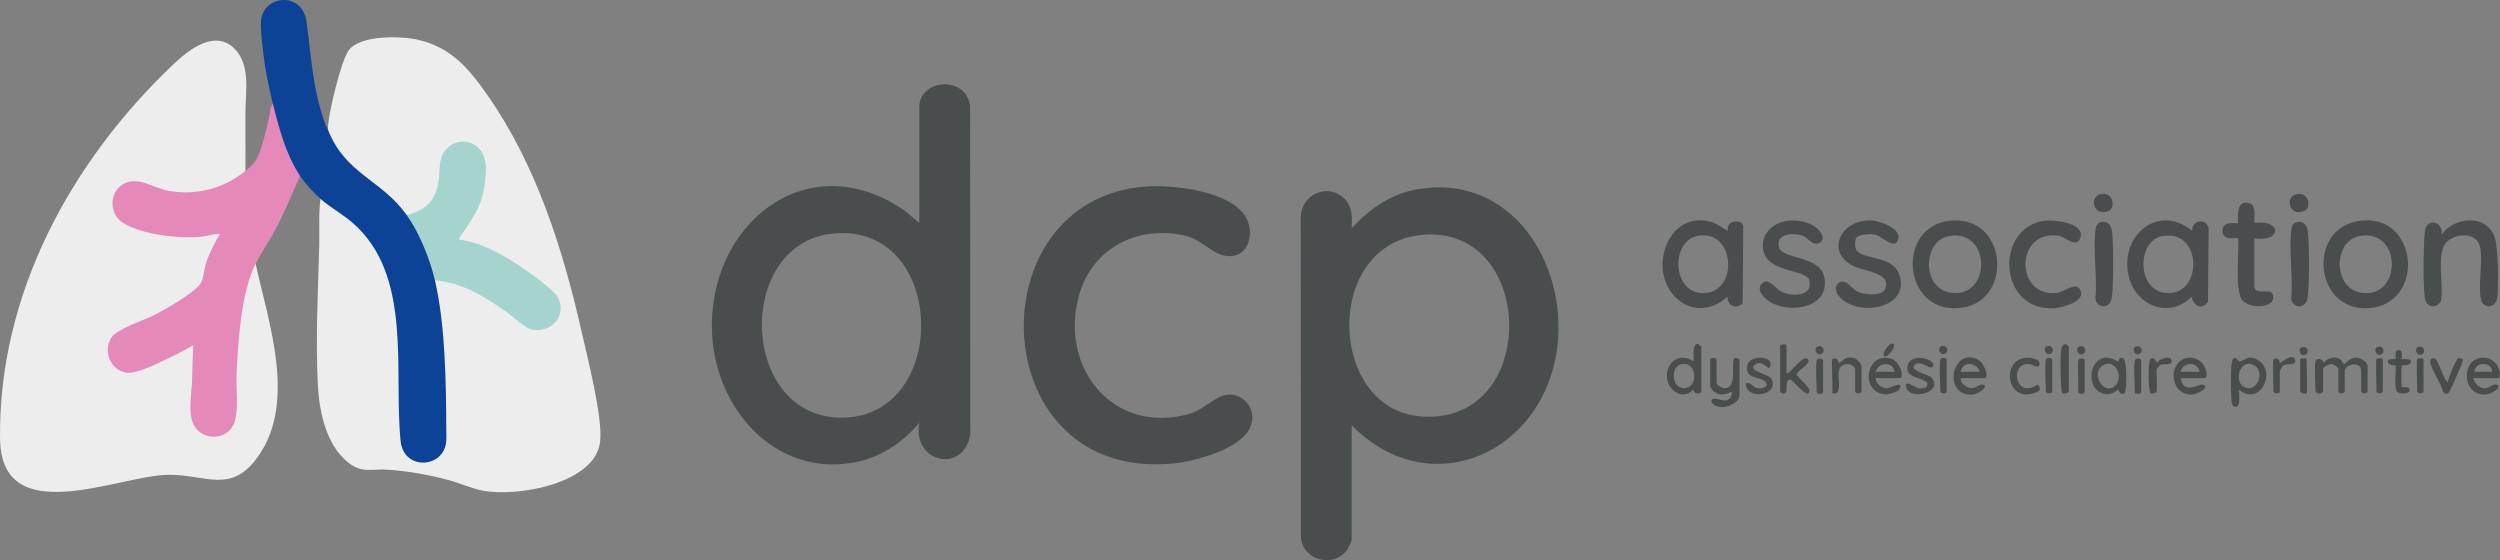 <?xml version="1.0" encoding="UTF-8"?>
<svg xmlns="http://www.w3.org/2000/svg" viewBox="0 0 1887.34 422.89">
    <rect x="0" y="0" width="1887.34" height="422.89" fill="#808080" stroke="none"/>
    <g id="texts">
        <path
            d="M1867.03,285.49c1.36,4.29,4.96,8.18,9.83,7.52,2.46-.33,4.77-2.96,6.96-2.79,6.67.5-1.98,7.83-8.53,7.66-17.21-.44-17.26-27.34-1.06-27.84,12.64-.39,15.33,15.45,11.53,15.45h-18.72ZM1881.43,280.69c-.1-7.77-12.9-7.92-13.44,0h13.44Z" fill="#494d4e" />
        <path
            d="M1847.82,288.37c.78-2.99,6.3-17.67,8.29-18.11.35-.08,3.12.73,3.22.87.8,1.08-8.72,22.11-10.27,24.68-1.24,2.06-2.88,1.7-4.6.24-1.74-7.01-8.15-15.47-9.68-22.09-.69-2.98,2.37-5.31,4.85-1.87.93,1.28,6.83,17.33,8.18,16.28Z" fill="#494d4e" />
        <path d="M1825.69,261.87c4.15-1.33,5.67,3.6,3.31,5.25-4.17,2.92-7-4.07-3.31-5.25Z" fill="#494d4e" />
        <path
            d="M1824.8,271.09c.33-.49,4.8-1.38,4.8.48v24c0,1.81-4.8,1.81-4.8,0,0-3.37-.68-23.46,0-24.48Z" fill="#494d4e" />
        <path
            d="M1813.27,271.09c.3.3,6.24-.85,6.72,1.45.79,3.82-6.41,3.07-6.72,3.35-.6.55-.59,15.76,0,16.32.35.34,4.75-.88,5.76,1.45,1.71,3.97-8.01,4.36-9.67,1.75-2.2-3.46,0-18.58-.93-19.48-.23-.22-5.17.11-5.71-2.46-.67-3.22,5.52-2.15,5.76-2.38.35-.34-.94-5.96,1.44-6.72,4.95-1.09,2.8,6.17,3.34,6.72Z" fill="#494d4e" />
        <path d="M1794.97,261.87c4.15-1.33,5.67,3.6,3.31,5.25-4.17,2.92-7-4.07-3.31-5.25Z" fill="#494d4e" />
        <path
            d="M1794.08,271.09c.33-.49,4.8-1.38,4.8.48v24c0,1.81-4.8,1.81-4.8,0,0-3.37-.68-23.46,0-24.48Z" fill="#494d4e" />
        <path
            d="M1748.01,272.53c.79-2.6,5.7-1.82,6.24,1.44,2.69-3.73,8.37-5.35,12.39-2.78,1.18.76,2.42,3.71,2.98,3.72s4.42-5.09,9.58-4.86c3.09.14,8.18,3.13,8.18,6.31v19.2c0,1.81-4.8,1.81-4.8,0v-15.36c0-8.31-12.48-5.06-12.48,0v15.36c0,1.81-4.8,1.81-4.8,0v-17.28c0-1.01-3.62-3.42-5.25-3.44s-6.26,2.18-6.26,3.44v16.32c0,3.38-5.76,3.38-5.76,0,0-4.54-.92-19.04,0-22.08Z" fill="#494d4e" />
        <path d="M1737.73,262.16c4.15-1.33,5.67,3.6,3.31,5.25-4.17,2.92-7-4.07-3.31-5.25Z" fill="#494d4e" />
        <path
            d="M1741.29,297.01c-.55.53-4.8-.22-4.8-1.44v-24.48c0-.27,4.8-1.54,4.8.48,0,3.49.92,24.56,0,25.44Z" fill="#494d4e" />
        <path
            d="M1716.33,271.09c.09-.12,2.51-.72,2.91-.53,1.51.72,1.75,3.3,1.91,3.42.53.37,9.65-8.22,11.49-2.39,1.49,4.69-6.53,2.69-8.95,4.23-.41.26-2.56,4.14-2.56,4.4v15.36c0,1.81-4.8,1.81-4.8,0,0-3.37-.71-23.48,0-24.48Z" fill="#494d4e" />
        <path
            d="M1690.42,294.13c-.42,2.77,1.65,13.36-2.96,13.04-1.79-.48-2.25-1.44-2.58-3.15-1-5.23-.88-23.03-.26-28.63,1.07-9.57,5.1-2.73,6.24-2.63,2.99.24,6.7-6.2,14.83-.17,12.94,9.59-.39,34.36-15.29,21.54ZM1692.61,290.96c10.03,8.45,19.11-10.63,8.35-15.53-9.49-4.32-14.11,10.68-8.35,15.53Z" fill="#494d4e" />
        <path
            d="M1646.26,285.49c2.45,13.06,13.72,4.05,16.7,4.84,6.32,1.67-4.34,7.96-9.39,7.6-17.25-1.23-16.37-27.88-.11-27.88,11.63,0,15,15.43,10.56,15.43h-17.76ZM1660.66,280.69c-2.11-7.92-12.29-7.92-14.4,0h14.4Z" fill="#494d4e" />
        <path
            d="M1628.02,295.57c-.4,1.3-2.99,1.77-4.23,1.5-2.16-.47-2.22-22.86-.66-25.34,2.67-4.24,5.02,2.39,5.36,2.24,1.26-3.26,11.06-6.24,11.05-1.44,0,3.83-6.14,1.67-8.66,2.87-.66.31-2.87,3.44-2.87,3.85,0,3.51.72,13.96,0,16.32Z" fill="#494d4e" />
        <path d="M1612.47,261.57c4.15-1.33,5.67,3.6,3.31,5.25-4.17,2.92-7-4.07-3.31-5.25Z" fill="#494d4e" />
        <path
            d="M1611.66,272.03c.65-2.27,4.8-1.44,4.8,0v24c0,1.81-4.8,1.81-4.8,0,0-5.08-1.02-20.45,0-24Z" fill="#494d4e" />
        <path
            d="M1599.2,273.01c.39-.29.11-3.78,3.31-2.81,3.98,1.2,2.79,25.81,1.43,26.72-3.42,2.27-4.48-2.58-4.73-2.79-.61-.49-6.09,6.77-14.54,1.6-7.86-4.8-7.57-19.26.21-24.12,7.22-4.51,13.72,1.85,14.33,1.39ZM1597.04,290.98c6.38-6.35-.29-21.01-9.72-14.99s1.22,23.44,9.72,14.99Z" fill="#494d4e" />
        <path d="M1569.84,261.57c4.15-1.33,5.67,3.6,3.31,5.25-4.17,2.92-7-4.07-3.31-5.25Z" fill="#494d4e" />
        <path
            d="M1569.02,271.95c.65-2.27,4.8-1.44,4.8,0v24c0,1.81-4.8,1.81-4.8,0,0-7.08-.5-22.26,0-24Z" fill="#494d4e" />
        <path
            d="M1561.79,295.57c-.4,1.31-3.68,2.03-4.71,1.35-.76-.51-1.02-4.84-1.09-6.11-.35-5.97-.89-22.6.26-27.67,1.27-5.61,5.55-2.66,5.55-1.17v33.6Z" fill="#494d4e" />
        <path d="M1545.33,261.39c4.15-1.33,5.67,3.6,3.31,5.25-4.17,2.92-7-4.07-3.31-5.25Z" fill="#494d4e" />
        <path
            d="M1544.51,271.57c.65-2.27,4.8-1.44,4.8,0v24c0,1.81-4.8,1.81-4.8,0,0-5.08-1.02-20.45,0-24Z" fill="#494d4e" />
        <path
            d="M1539.53,294.92c-.17.3-3.44,1.79-4.19,2.02-21.48,6.56-24.54-26.79-4.75-26.89,2.71-.01,9.17.92,9.16,4.39-.02,4.68-5.28.83-7.3.53-15.78-2.41-11.56,27.1,5.8,15.32,1.47.9,2.09,3.21,1.28,4.64Z" fill="#494d4e" />
        <path
            d="M1480.2,285.49c-.35,4.14,5.1,7.86,8.89,7.48,2.36-.23,5.95-3.16,7.86-2.67,5.24,1.35-3.94,7.65-8.58,7.68-22.79.14-13.89-36.96,5.19-26.33,4.62,2.57,8.43,13.84,4.4,13.84h-17.76ZM1494.6,280.69c-2.22-7.36-13.18-8.36-14.4,0h14.4Z" fill="#494d4e" />
        <path d="M1465.66,261.39c4.15-1.33,5.67,3.6,3.31,5.25-4.17,2.92-7-4.07-3.31-5.25Z" fill="#494d4e" />
        <path
            d="M1464.84,271.57c.65-2.27,4.8-1.44,4.8,0v24c0,1.81-4.8,1.81-4.8,0,0-5.08-1.02-20.45,0-24Z" fill="#494d4e" />
        <path
            d="M1459.08,276.84c-2,2.8-8.77-5.2-13.21-1.69-5.78,4.58,10.39,7.52,12.28,9.82,9.53,11.6-16.41,17.56-19.08,7.55-1.84-6.91,7.45.53,9.94.7,2.07.14,5.54-.08,6.05-2.6,1.19-5.99-16.94-3.6-15.03-14.03,2.11-11.54,22.84-5.08,19.05.25Z" fill="#494d4e" />
        <path d="M1429.32,259.57c2.85,1.95-4.29,9.96-6.22,9.59-3.91-.74,3.36-11.55,6.22-9.59Z" fill="#494d4e" />
        <path
            d="M1415.89,285.49c.36,4.32,4.82,7.82,9.04,7.62,1.99-.09,13.28-6.67,8.72,1.02-1.08,1.82-8.02,3.84-10.29,3.64-20.23-1.79-14.22-33.25,4.73-26.88,6.01,2.02,10.54,14.6,5.55,14.6h-17.76ZM1415.89,280.69h14.4c-1.2-8.04-12.16-7.54-14.4,0Z" fill="#494d4e" />
        <path
            d="M1383.25,271.09c.09-.12,2.51-.72,2.91-.53,1.27.61,1.86,3.64,2.37,3.41,3.94-1.77,3.61-5.39,11.32-3.63,2.11.48,5.48,4.41,5.48,6.03v19.2c0,1.81-4.8,1.81-4.8,0v-16.32c0-4.68-11.37-7.68-12.5,1.9-.64,5.48,3.01,17.32-4.78,15.86.69-3.64-.92-24.62,0-25.92Z" fill="#494d4e"/>
        <path d="M1372.32,261.57c4.15-1.33,5.67,3.6,3.31,5.25-4.17,2.92-7-4.07-3.31-5.25Z" fill="#494d4e" />
        <path
            d="M1371.5,272.03c.65-2.27,4.8-1.44,4.8,0v24c0,1.81-4.8,1.81-4.8,0,0-5.08-1.02-20.45,0-24Z" fill="#494d4e" />
        <path
            d="M1348.69,281.65c1.92,2.17,11.84-14.36,16.29-10.53,2.61,3.82-9.07,8.79-8.54,11.83.3,1.69,10.34,9.43,9.53,12.6-1.66,6.43-12.46-9.43-14.76-9.05-3.77.62-1.72,7.73-2.97,9.58-1.33,1.97-4.35.45-4.35-.51v-35.04c0-.27,4.8-1.54,4.8.48v20.64Z" fill="#494d4e" />
        <path
            d="M1317.98,289.33c4.13-1.01,5.44,3.37,9.2,3.82s9.08-1.46,5.21-5.29-14.71-1.18-13.44-11.4c1.19-9.52,22.68-7.9,16.76,1.35-1.47.31-5.74-6.08-10.43-2.79-7.28,5.11,10.42,6.91,12.35,11.45,5.32,12.54-19.84,15.9-19.65,2.86Z" fill="#494d4e" />
        <path
            d="M1306.46,296.05c-3.98,2.06-8.89,2.64-12.54-.42-.61-.51-2.82-3.5-2.82-3.9v-20.16c0-1.81,4.8-1.81,4.8,0v17.28c0,1.89,3.65,3.98,5.53,4.13,11.4.96,4.33-21.96,8.5-22.78.17-.03,3.26.71,3.26.88v27.36c0,5.36-8.91,9.17-13.68,8.88-7.53-.45-10.21-6.88-4.35-6.31,5.11.5,9.39,4.07,12.27-3.05.18-1.09.08-1.17.08-1.94l-1.04.02Z" fill="#494d4e" />
        <path
            d="M1284.38,295.57c-.83,2.68-5.62,1.79-6.24-1.42-7.92,8.72-19.5.28-19.76-10.1-.28-11.63,10.81-18.06,20.23-11.04.17-2.69-1.3-14.18,3.23-13.35.52.1,2.54,2.14,2.54,2.31v33.6ZM1268.74,275.13c-7.96,2.38-6.58,18.79,3.41,17.83,10.65-1.02,8.7-21.45-3.41-17.83Z" fill="#494d4e" />
        <path
            d="M1869.59,181.17c-5.96-6.24-19.47-3.57-24.11,3.56-5.71,8.78-.61,31.66-2.65,42.47-3.72,6.33-11.41,5.1-12.3-2.66-1.29-11.21-1.06-37.57-.02-49.03,1.04-11.53,13.65-8.97,13,1.48,9.54-13.71,34.17-15.43,39.89,2.35,2.69,8.35,2.95,36.01,1.89,45.19-.99,8.57-10.74,8.68-12.29,1.69-2.2-9.88,1.03-26.38-.21-37.23-.29-2.57-1.43-5.98-3.21-7.83Z" fill="#494d4e" />
        <path
            d="M1781.37,166.7c44.93-6.1,49.92,63.54,6.44,65.99-41.08,2.31-46.27-60.58-6.44-65.99ZM1781.34,178.19c-19.97,3.7-20.38,39.1.96,42.74,31.23,5.33,31.49-48.76-.96-42.74Z" fill="#494d4e" />
        <path d="M1734.35,146.47c9.46-1.14,10.15,10.51,5.75,12.55-12.2,5.66-15.7-11.35-5.75-12.55Z" fill="#494d4e" />
        <path
            d="M1734.31,167.58c4.77-1.01,7.45,2.77,7.96,7.01,1.16,9.8,1.23,40.24-.11,49.85-1.32,9.51-11.51,8.31-12.44,1.1,1.51-16.41-1.85-35.88.03-51.91.35-2.96,1.34-5.37,4.56-6.05Z" fill="#494d4e" />
        <path
            d="M1701.93,216.85c1.5,7.21,15.23-1.74,14.15,8.51-.78,7.41-19.45,7.95-23.95.34-5.35-9.04-1.04-44.17-2.67-45.81-.85-.86-12.09,2.78-11.62-6.23.38-7.37,10.93-4.59,11.62-5.28.77-.77-2.69-17.43,7.93-15.19,6.49,1.37,4.19,10.36,4.54,15.19,20.66-3.22,21.02,14.81,0,11.52v36.96Z" fill="#494d4e" />
        <path
            d="M1654.89,174.13c.2-8.04,9.61-9.68,12.47-2.37l-.47,56.12c-5.07,6.55-10.69,3.26-12.46-3.82-16.55,16.74-41.29,7.06-47.08-14.36-8.2-30.34,20.82-56.96,47.54-35.56ZM1632.57,178.2c-18.96,3.25-19.71,39.26.95,42.74,29.37,4.94,30.42-48.11-.95-42.74Z" fill="#494d4e" />
        <path d="M1586.53,146.47c9.46-1.14,10.15,10.51,5.75,12.55-12.2,5.66-15.7-11.35-5.75-12.55Z" fill="#494d4e" />
        <path
            d="M1586.49,167.58c4.77-1.01,7.45,2.77,7.96,7.01,1.16,9.8,1.23,40.24-.11,49.85-1.32,9.51-11.51,8.31-12.44,1.1,1.51-16.41-1.85-35.88.03-51.91.35-2.96,1.34-5.37,4.56-6.05Z" fill="#494d4e" />
        <path
            d="M1543.32,166.7c7.64-1.05,32.76,1.65,26.63,14.16-2.96,6.05-11.64-2.23-15.42-2.83-33.37-5.25-33.81,46.42-1.85,43.14,5.55-.57,15.84-9.94,18.33-.97,2.18,7.89-14.65,12.13-20.27,12.48-42.21,2.64-45.21-60.8-7.41-65.98Z" fill="#494d4e" />
        <path
            d="M1471.35,166.72c45.28-5.65,49.5,63.54,6.42,65.96-41.53,2.34-46.08-61.01-6.42-65.96ZM1471.31,178.2c-19.63,3.36-20.87,39.09.96,42.74,30.95,5.17,31.77-48.33-.96-42.74Z" fill="#494d4e" />
        <path
            d="M1401.74,179.17c-1.81,1.93-1.67,7.96.03,10.04,5.92,7.27,27.23,3.5,32.13,18.25,8.68,26.09-33.21,32.62-46.11,15.4-4.38-5.84-.21-12.25,5.76-9.62,2.51,1.11,5.24,5.09,8.58,6.78,4.9,2.48,18.34,4.01,20.92-1.76,5.4-12.05-15.33-13.67-22.52-16.8-23.59-10.28-10.97-36.76,12.93-35,6.49.48,23.51,6.66,19.21,15.35-3.21,6.49-12.46-3.96-17.34-4.75-3.2-.52-11.34-.32-13.61,2.11Z" fill="#494d4e" />
        <path
            d="M1349.42,166.7c8.32-1.12,19.53,1.2,24.75,8.35,1.91,2.61,3.17,6.4-.51,8.21-5.74,2.81-8.44-4.11-13.61-5.6-7.15-2.06-19.99-1.04-16.91,9.24,2.72,9.08,30.25,6,33.94,21.73,5.34,22.76-23.86,28.69-39.95,19.8-4.17-2.3-11.3-8.5-7.69-13.56,4.82-6.77,10.89,2.97,15.1,5.2,7.79,4.12,25.01,3.94,21.24-8.77-2.23-7.51-29.08-5.98-33.9-19.84-4.44-12.78,5.2-23.08,17.55-24.74Z" fill="#494d4e" />
        <path
            d="M1304.53,174.12c-2.15-7.56,10.35-9.47,11.5-3.33l-.44,58.07c-4.9,5.13-11.47,1.99-11.54-4.82-12.45,11.46-29.45,11.74-40.81-1.41-19.03-22.02-2.63-64.51,29.03-54.95,4.52,1.36,8.03,4.6,12.26,6.45ZM1281.24,178.19c-21.19,4.36-18.68,47.27,8.2,42.75,23.04-3.87,19.65-48.48-8.2-42.75Z" fill="#494d4e" />
        <path
            d="M1020.41,321.01v86.88c0,.42-2.49,5.73-3.03,6.57-9.53,14.68-33.71,9.18-35.26-8.59l-.15-242.81c1.01-15.87,19.08-24.65,31.64-14.29,7.56,6.24,7.14,14.43,6.8,23.44,14.03-14.93,29.92-26.12,50.65-29.5,69.59-11.34,111.84,55.29,104.72,118.17-9.13,80.63-95.85,120.6-155.38,60.12ZM1073.98,177.29c-75.11,6.43-71.72,130.74-2.19,136.98,90.74,8.14,88.74-144.39,2.19-136.98Z" fill="#494d4e" />
        <path
            d="M864.72,140.81c20.89-1.59,68.02,3.4,77.17,25.94,4.28,10.55.68,25.51-12.18,26.59s-20.93-11.84-33.88-15.08c-36.01-9.02-71.27,8.56-81.3,44.84-14.97,54.18,25.34,105.07,82.81,89.54,10.93-2.95,20.82-14.2,29.52-14.68,14.5-.81,23.24,14.3,16,26.61-8.74,14.86-40.2,23.55-56.37,25.22-143.7,14.84-151.2-199.13-21.78-208.98Z" fill="#494d4e" />
        <path
            d="M694.05,78.61c3.29-19.87,35.4-20.36,38.31,1.04l.12,248.6c-5.66,30.18-44.18,20.49-38.44-9.16-12.94,15.76-31.16,27.34-51.61,30.46-59.09,9.01-101.97-41.99-104.84-97.19-4.3-82.88,72.05-144.54,145.8-93.01l10.66,9.02v-89.76ZM628.58,176.33c-74.52,7.57-70.4,140.86,8.39,138.97,80.96-1.94,77.5-147.7-8.39-138.97Z" fill="#494d4e" />
    </g>
    <g id="poumon">
        <path
            d="M185.31,129.01c-3.07,7.29-14.59,11.9-22.23,14.44-19.49,6.48-37.44,3.86-55.5-3.81-19.1-6.57-29.41,19.11-11.71,28.13,19.92,10.15,46.91,11.41,68.47,6.88l2.94,1.54c-2.85,6.93-5.9,13.88-9.17,20.86-2.93,15.08-4.06,19.13-16.39,28-14.17,10.19-29.69,17.17-45.72,23.79-21.68,6.53-13.34,36.87,8.3,29.32,28.22-12.45,42.33-18.67,42.33-18.67.77,16.04.44,31.98-.98,47.81-.53,30.02,35.43,25.76,31.29-3.71-2-17.56,3.6-97.41,14.25-103.77.55-.33,1.16-.54,1.79-.73,9.61,44.01,30.71,103.1,2.7,144.3-20.98,30.86-40.57,14.33-69.41,15.07C88.35,359.43.8,400.48.02,331.04-1.2,222.24,53.42,122.39,130.1,49.3c12-11.44,32.76-28.49,47.96-11.44,10.99,12.33,7.35,31.83,7.22,46.46s.18,29.8.04,44.68Z"
            style="fill:#ededed;" />
        <path
            d="M241.95,150.13l3.49.42c34.54,21.66,48.96,44.26,54.71,84.63,2.04,32.79,3.47,65.6,4.29,98.42,4.32,23.32,36.65,14.58,29.62-8.15,1.2-36.53-.99-72.76-6.56-108.71l.84-5.17c8.22-3.03,20.19,2.29,28.28,6.02,14.66,6.76,27.54,16.79,40,26.51,15.59,10.58,33.93-8.02,19.33-22.81-17.52-17.75-46.32-33.54-70.42-39.24l-.74-2.92c12.46-16.46,23.02-36.05,19.51-57.45-2.7-16.48-25.17-17.1-29.49-1.36-1.32,19.28-3.27,37.92-25.06,43.49l-2.52-1.2-3.16-1.06c-10.17-11.65-21.66-21.93-34.48-30.85-7.21-6.4-20.4-19.55-22.48-28.91-.27-1.2.14-2.41.6-3.51-.14-2.41-.1-1.96,0-3.84.91-10.95,9.56-47.68,15.35-56.16,8.22-12.03,39.8-11.24,52.44-8.28,25.21,5.9,38.27,21.5,52.4,41.67,37.05,52.87,57.15,116.7,71.31,179.24,4.48,19.77,15.74,63.75,13.9,82.08-3.25,32.44-63.2,42.24-88.33,37.48-8.83-1.67-17.06-5.59-25.68-7.92-15.01-4.06-30.26-6.81-45.81-7.94-12.1-.88-19.8,3-30.24-5.28-16.79-13.31-21.99-38.17-23.07-58.53-1.83-34.77.11-70.9,1.04-105.6.31-11.72-.62-23.43.92-35.08Z"
            style="fill:#ededed;" />
        <path
            d="M226.59,132.85c-6.46,14.15-12.22,28.56-19.66,42.26-4.42,8.15-9.75,15.74-13.94,23.98-11.07,21.79-13.13,58.23-14.39,83.05-.56,11.09,2.14,29.27-2.5,38.78-4.9,10.04-18.91,11.53-26.83,3.97-8.63-8.23-4.69-26.31-4.29-37.01.34-9.12.38-18.25.96-27.35-6.65,3.84-13.49,7.49-20.46,10.73s-22.43,11.04-29.67,10.15c-12.47-1.53-18.76-17.07-11.29-27.11,4.69-6.3,24.3-12.56,32.32-16.64,7.57-3.85,32.62-17.94,35.37-25.11,1.54-4.01,1.99-10.02,3.57-14.67,2.54-7.49,6.37-14.56,10.32-21.36-5.17-.07-10.64,2-15.84,2.39-16.36,1.24-44.05-1.91-58.02-11.07-9.35-6.13-9.84-21.16-.94-27.73,11.63-8.58,23.68,1.8,36.19,4,20.8,3.64,41.54-1.77,57.81-15.1,9.17-7.51,9.86-10.77,13.17-21.87,2.37-7.97,4.73-17.93,6.03-26.13.33-1.35,2.13-4.28,3.11-3.07l1.53,5.02c4.04,15.87,8.68,31.82,17.19,45.93l.25,3.96Z"
            style="fill:#e589b8;" />
        <path
            d="M205.47,76.21c-2.69-11.62-5.27-23.25-6.6-35.16-.72-6.47-2.4-19.66-1.84-25.52,1.87-19.56,31.21-22.07,34.35.68,3.93,28.51,4.34,50.17,14.41,78.23.43,1.04,1.02,2.12,1.92,3.84,13.47,33.61,40.16,37.06,59.51,64.32.64.07,1.26.18,1.84.4,4.86,1.85,22.05,42.16,20.21,46.93-.22.58-.56,1.11-.93,1.63,8.03,34.7,8.41,78.19,8.6,113.96.01,2.57.17,4.48-.02,7.34-1.36,20.78-32.18,22.83-34.48.13-5.4-53.25,9.27-124.98-36.03-164.6-7.52-6.58-17.04-11.76-24.45-18.27-5.17-4.54-11.52-11.55-15.36-17.28-10.4-15.56-15.64-34.84-20.16-52.8"
            style="fill:#0c4396;" />
        <path
            d="M307.22,162.61c14.02-4.36,20.98-9.96,23.71-24.76,1.04-5.62.64-11.5,1.67-16.57,4.15-20.4,35.11-19.98,34.17,7.3-.8,23.13-6.92,32.2-19.25,49.86-.57.82-1.33.96-.94,2.41,12.45,1.54,25.01,7.43,35.8,13.63,8.09,4.65,36.02,23.46,39.24,30.84,5.96,13.66-5.39,25.89-19.79,23.63-4.7-.74-15.59-10.88-20.4-14.16-16.71-11.41-32.19-21.25-53.1-23.22-3.64-15.73-11.76-35.78-21.12-48.96Z"
            style="fill:#a5d3ce;" />
    </g>
</svg>